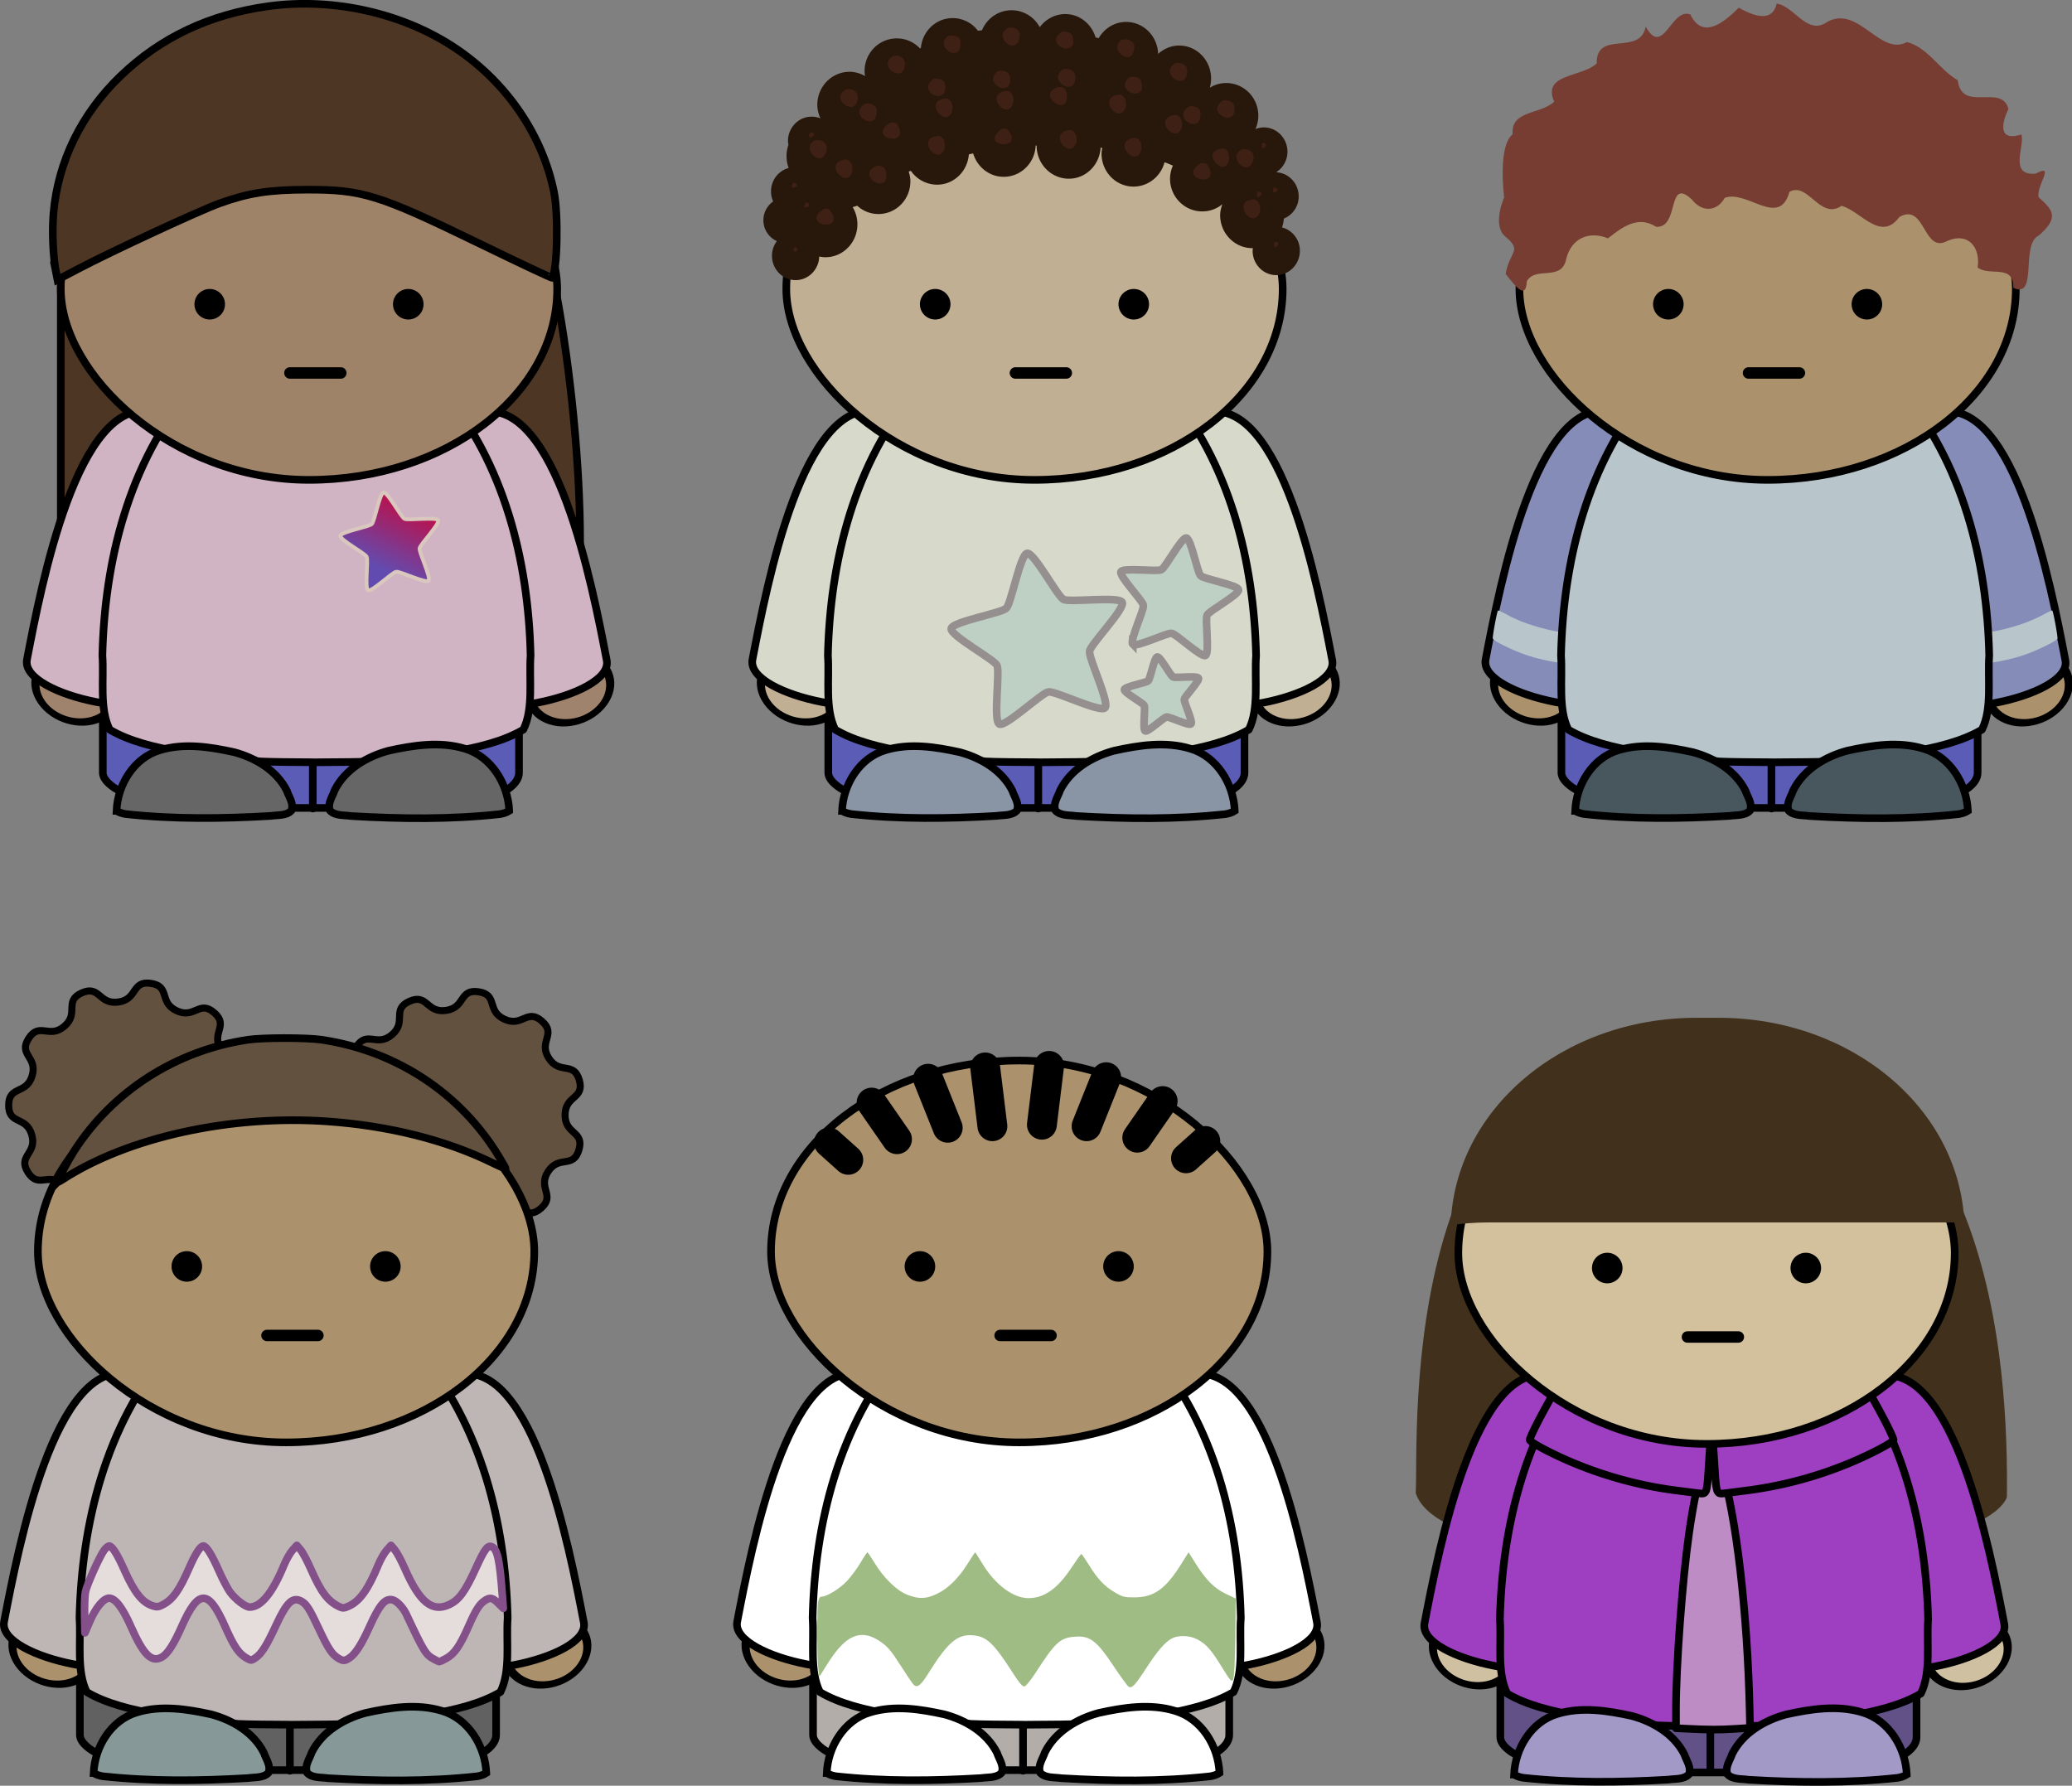 <svg xmlns="http://www.w3.org/2000/svg" viewBox="0 0 271.32 233.84"><rect x="0" y="0" width="271.32" height="233.84" fill="#808080" stroke="none"/><defs><linearGradient id="a" y2="123.53" gradientUnits="userSpaceOnUse" x2="65.571" y1="139.58" x1="57.548"><stop offset="0" stop-color="#624bb0"/><stop offset="1" stop-color="#b51551"/></linearGradient></defs><g transform="translate(-9.038 -946.52)"><rect rx="12.577" ry="4.615" height="36.923" width="54.5" y="1015.4" x="22.5" stroke-linejoin="round" fill-rule="evenodd" stroke="#000" stroke-linecap="round" fill="#5b5cb5"/><path d="M50 1052.4v-20" stroke-linejoin="round" stroke="#000" stroke-linecap="round" fill="none"/><path d="M-1064 429.36c0 65.722-60.889 119-136 119s-136-53.278-136-119 60.889-119 136-119 136 53.278 136 119z" transform="matrix(.033 .014 -.024 .034 133.53 1038.9)" stroke-linejoin="round" fill-rule="evenodd" stroke="#000" stroke-linecap="round" stroke-width="26.064" fill="#9f836c"/><path d="M17 972.36v45c0 10 68 11.18 68 0 0-20-5-50-10-50H22" stroke="#000" fill="#4d3623"/><path d="M72.056 1000.5c9.82-1.888 14.541 22.662 16.429 32.482.944 4.91-18.696 8.687-19.64 3.777-1.888-9.82-6.61-34.37 3.211-36.26z" stroke="#000" fill="#d0b4c4"/><path d="M-1064 429.36c0 65.722-60.889 119-136 119s-136-53.278-136-119 60.889-119 136-119 136 53.278 136 119z" transform="matrix(-.033 .014 .024 .034 -30.914 1038.8)" stroke-linejoin="round" fill-rule="evenodd" stroke="#000" stroke-linecap="round" stroke-width="26.064" fill="#9f836c"/><path d="M29 1000.4c-9.82-1.888-14.541 22.662-16.429 32.482-.944 4.91 18.696 8.687 19.64 3.777 1.888-9.82 6.61-34.37-3.211-36.26z" stroke="#000" fill="#d0b4c4"/><path d="M50.699 988.77c-.093 0-.186.012-.279.012h-.404v.02c-6.223.33-11.989 3.966-15.852 8.555-8.281 9.772-11.44 22.642-11.718 34.992.218 3.168-.418 6.97.954 9.717 4.983 2.975 13.77 3.473 19.76 4.169 1.59.07 4.115.089 6.857.103v.012c.287 0 .561 0 .845-.012h.083c2.742-.014 5.267-.033 6.856-.103 5.99-.696 14.778-1.194 19.761-4.17 1.372-2.746.736-6.548.954-9.716-.28-12.35-3.437-25.22-11.718-34.992-3.864-4.59-9.63-8.224-15.852-8.556v-.028H50.7z" stroke-linejoin="round" fill-rule="evenodd" stroke="#000" stroke-linecap="round" fill="#d0b4c4"/><rect rx="32.5" ry="25" height="50" width="65" y="959.36" x="17" stroke-linejoin="round" fill-rule="evenodd" stroke="#000" stroke-linecap="round" fill="#9f8368"/><path d="M75.718 1052.7c-.14-3.506-2.33-7.11-5.81-8.141-3.262-.99-6.736-.445-9.994.27-2.86.776-5.682 2.44-7.052 5.163-.283.858-.988 1.752-.608 2.683.689.714 1.837.561 2.75.704 6.493.383 13.029.462 19.502-.248.424-.074.848-.195 1.212-.431zM24.299 1052.7c.137-3.42 2.274-6.936 5.667-7.941 3.182-.966 6.572-.434 9.75.264 2.789.756 5.542 2.379 6.878 5.035.276.838.964 1.71.594 2.617-.673.697-1.792.548-2.684.688-6.333.373-12.708.45-19.023-.242-.413-.072-.827-.19-1.182-.421z" stroke="#000" fill="#666"/><path d="M75 145c-.775.775-7.72-2.607-8.802-2.436-1.082.172-6.642 5.534-7.618 5.037-.977-.498.094-8.148-.404-9.124-.498-.977-7.315-4.607-7.144-5.69.171-1.082 7.778-2.428 8.553-3.203.774-.775 2.12-8.38 3.203-8.552 1.082-.172 4.713 6.646 5.689 7.144.976.497 8.626-.573 9.124.403.497.977-4.865 6.537-5.037 7.619-.171 1.082 3.21 8.027 2.436 8.802z" transform="translate(29.004 952.68) scale(.482)" stroke="#dac8be" stroke-width="1.037" fill="url(#a)"/><path d="M38.5 986.36a2 2 0 11-4 0 2 2 0 014 0zM64.5 986.36a2 2 0 11-4 0 2 2 0 014 0z" fill-rule="evenodd"/><path d="M47 995.36h6.667" stroke-linejoin="round" stroke="#000" stroke-linecap="round" stroke-width="1.5" fill="none"/><path d="M16.386 982.25c-.404-2.03-.553-5.443-.341-7.85.591-6.74 3.663-13.012 8.78-17.93 5.263-5.058 11.647-8.072 19.343-9.133 8.591-1.185 17.877.944 24.792 5.684 6.547 4.486 11.13 11.268 12.625 18.677.599 2.965.421 10.542-.262 11.199-.051.05-4.46-2.03-9.798-4.623-12.894-6.262-15.046-6.93-22.295-6.916-4.97.01-7.63.425-11.422 1.783-2.608.935-14.157 6.29-18.604 8.627l-2.638 1.387-.18-.906z" fill-rule="evenodd" stroke="#000" fill="#4d3623"/><rect rx="12.577" ry="4.615" height="36.923" width="54.5" y="1015.4" x="213.5" stroke-linejoin="round" fill-rule="evenodd" stroke="#000" stroke-linecap="round" fill="#5b5cb5"/><path d="M241 1052.4v-20" stroke-linejoin="round" stroke="#000" stroke-linecap="round" fill="none"/><path d="M-1064 429.36c0 65.722-60.889 119-136 119s-136-53.278-136-119 60.889-119 136-119 136 53.278 136 119z" transform="matrix(.033 .014 -.024 .034 324.53 1038.9)" stroke-linejoin="round" fill-rule="evenodd" stroke="#000" stroke-linecap="round" stroke-width="26.064" fill="#ab926c"/><path d="M263.06 1000.5c9.82-1.888 14.541 22.662 16.429 32.482.944 4.91-18.696 8.687-19.64 3.777-1.888-9.82-6.61-34.37 3.211-36.26z" stroke="#000" fill="#848cb7"/><path d="M-1064 429.36c0 65.722-60.889 119-136 119s-136-53.278-136-119 60.889-119 136-119 136 53.278 136 119z" transform="matrix(-.033 .014 .024 .034 160.09 1038.8)" stroke-linejoin="round" fill-rule="evenodd" stroke="#000" stroke-linecap="round" stroke-width="26.064" fill="#ab926c"/><path d="M220 1000.4c-9.82-1.888-14.541 22.662-16.429 32.482-.944 4.91 18.696 8.687 19.64 3.777 1.888-9.82 6.61-34.37-3.211-36.26z" stroke="#000" fill="#848cb7"/><path d="M262.96 1033.4a6.775 6.775 0 01-1.262-.472c-.628-.32-.639-.342-.915-1.886-.153-.86-.279-1.645-.279-1.746 0-.123.258-.101.792.065.435.136 1.584.29 2.553.34 4.158.216 9.357-.864 12.618-2.623.687-.37 1.276-.647 1.31-.614.129.13.75 3.485.678 3.67-.133.346-2.652 1.58-4.46 2.184-2.452.82-5.374 1.267-8.157 1.247-1.238-.01-2.532-.083-2.878-.165zM220.01 1033.4a6.775 6.775 0 001.262-.472c.628-.32.639-.342.915-1.886.153-.86.279-1.645.279-1.746 0-.123-.258-.101-.792.065-.435.136-1.584.29-2.553.34-4.158.216-9.357-.864-12.618-2.623-.687-.37-1.276-.647-1.309-.614-.13.13-.751 3.485-.68 3.67.134.346 2.653 1.58 4.46 2.184 2.453.82 5.375 1.267 8.158 1.247 1.238-.01 2.532-.083 2.878-.165z" fill-rule="evenodd" fill="#b8c6cc"/><path d="M241.7 988.77c-.093 0-.186.012-.279.012h-.404v.02c-6.223.33-11.989 3.966-15.852 8.555-8.281 9.772-11.44 22.642-11.718 34.992.218 3.168-.418 6.97.954 9.717 4.983 2.975 13.77 3.473 19.76 4.169 1.59.07 4.115.089 6.857.103v.012c.287 0 .561 0 .845-.012h.083c2.742-.014 5.267-.033 6.856-.103 5.99-.696 14.778-1.194 19.761-4.17 1.372-2.746.736-6.548.954-9.716-.28-12.35-3.437-25.22-11.718-34.992-3.864-4.59-9.63-8.224-15.852-8.556v-.028h-.246z" stroke-linejoin="round" fill-rule="evenodd" stroke="#000" stroke-linecap="round" fill="#b8c6cc"/><rect rx="32.5" ry="25" height="50" width="65" y="959.36" x="208" stroke-linejoin="round" fill-rule="evenodd" stroke="#000" stroke-linecap="round" fill="#ab926c"/><path d="M266.72 1052.7c-.14-3.506-2.33-7.11-5.81-8.141-3.261-.99-6.736-.445-9.994.27-2.86.776-5.682 2.44-7.052 5.163-.283.858-.988 1.752-.608 2.683.689.714 1.836.561 2.75.704 6.493.383 13.029.462 19.502-.248.424-.074.848-.195 1.212-.431zM215.3 1052.7c.137-3.42 2.274-6.936 5.667-7.941 3.182-.966 6.572-.434 9.75.264 2.789.756 5.542 2.379 6.878 5.035.276.838.964 1.71.594 2.617-.673.697-1.792.548-2.684.688-6.333.373-12.708.45-19.023-.242-.413-.072-.827-.19-1.182-.421z" stroke="#000" fill="#48565e"/><path d="M229.5 986.36a2 2 0 11-4 0 2 2 0 014 0zM255.5 986.36a2 2 0 11-4 0 2 2 0 014 0z" fill-rule="evenodd"/><path d="M238 995.36h6.667" stroke-linejoin="round" stroke="#000" stroke-linecap="round" stroke-width="1.5" fill="none"/><path d="M241.69 946.99c-.677 2.889-3.745 1.199-4.97.541-1.77 1.763-4.677 4.327-6.342.886-2.478-.981-3.558 5.705-5.84 1.588-.752 3.927-6.491.365-6.42 4.817-1.963 1.859-7.174 1.3-5.57 5.015-1.794 1.695-5.702 1.09-5.436 4.26-1.99 1.58-1.11 8.268-1.11 8.268s-1.528 3.405 0 5c2.517 2.079.736 1.893.194 5.035.91 1.054 2.647 3.727 2.775.955 1.144-2.061 4.57.127 5.17-2.964.702-2.795 3.127-3.634 5.45-2.655 1.89-1.495 3.938-3.032 6.31-1.518 3.117.208 1.364-6.628 4.661-3.593 1.303 1.709 3.289 1.657 4.334-.204 2.935-1.07 7.134 4.003 8.461-.78 2.459-1.37 3.998 3.757 6.821 1.829 2.566.704 5.128 4.798 7.581 1.461 3.442-1.95 3.075 4.95 6.326 3.114 2.8-1.163 4.297 1.001 3.917 3.5 1.488 1.226 4.772-.534 4.666 2.664 3.28 1.546.9-5.713 3.335-6.844 2.756-2.383 1.815-3.387 0-5-.422-1.447 2.283-4.564-.406-3.105-3.561.297-1.401-3.532-1.864-5.13-3.02.971-2.644-1.426-1.696-3.331-.87-3.421-6.117.565-6.64-3.779-2.345-1.306-3.93-4.314-6.656-4.993-3.487 1.902-6.283-4.79-10.351-2.69-2.688 1.973-4.3-1.97-6.7-2.347z" fill-rule="evenodd" fill="#773d33"/><g transform="translate(40)"><rect rx="12.577" ry="4.615" height="36.923" width="54.5" y="1141.4" x="-20.5" stroke-linejoin="round" fill-rule="evenodd" stroke="#000" stroke-linecap="round" fill="#616161"/><path d="M7 1178.4v-20" stroke-linejoin="round" stroke="#000" stroke-linecap="round" fill="none"/><path d="M-1064 429.36c0 65.722-60.889 119-136 119s-136-53.278-136-119 60.889-119 136-119 136 53.278 136 119z" transform="matrix(.033 .014 -.024 .034 90.532 1164.9)" stroke-linejoin="round" fill-rule="evenodd" stroke="#000" stroke-linecap="round" stroke-width="26.064" fill="#ab926c"/><path d="M29.056 1126.5c9.82-1.888 14.541 22.662 16.429 32.482.944 4.91-18.696 8.687-19.64 3.777-1.888-9.82-6.61-34.37 3.211-36.26z" stroke="#000" fill="#beb5b5"/><path d="M-1064 429.36c0 65.722-60.889 119-136 119s-136-53.278-136-119 60.889-119 136-119 136 53.278 136 119z" transform="matrix(-.033 .014 .024 .034 -73.914 1164.8)" stroke-linejoin="round" fill-rule="evenodd" stroke="#000" stroke-linecap="round" stroke-width="26.064" fill="#ab926c"/><path d="M-14 1126.4c-9.82-1.888-14.541 22.662-16.429 32.482-.944 4.91 18.696 8.687 19.64 3.777 1.888-9.82 6.61-34.37-3.211-36.26z" stroke="#000" fill="#beb5b5"/><path d="M7.699 1114.8c-.093 0-.186.012-.28.012h-.403v.02c-6.223.331-11.989 3.967-15.852 8.556-8.281 9.772-11.44 22.642-11.718 34.992.218 3.167-.418 6.97.953 9.716 4.984 2.976 13.771 3.474 19.761 4.17 1.59.07 4.115.088 6.857.102v.012c.287 0 .56 0 .845-.012h.083c2.741-.014 5.266-.033 6.856-.103 5.99-.695 14.778-1.193 19.761-4.169 1.372-2.746.736-6.549.953-9.716-.278-12.35-3.437-25.22-11.718-34.992-3.863-4.59-9.628-8.225-15.852-8.556v-.028H7.7z" stroke-linejoin="round" fill-rule="evenodd" stroke="#000" stroke-linecap="round" fill="#beb5b5"/><path d="M44.843 1097.103c-.75 2.501-2.61.64-4.034 2.829s1.03 3.135-.954 4.833c-1.983 1.699-2.541-.872-4.923.199-2.381 1.07-.829 3.194-3.415 3.55-2.587.357-1.667-2.107-4.25-2.494-2.582-.387-2.423 2.239-4.792 1.14-2.369-1.098-.263-2.674-2.226-4.395s-3.25.573-4.649-1.632 1.225-2.391.504-4.901-3.043-1.275-3.028-3.886c.015-2.611 2.323-1.35 3.074-3.85.75-2.502-1.871-2.719-.447-4.907 1.425-2.189 2.684.12 4.668-1.578s-.105-3.298 2.277-4.369 2.192 1.553 4.78 1.196c2.586-.356 1.694-2.83 4.277-2.444 2.582.387 1.005 2.492 3.374 3.59s2.956-1.465 4.92.257-.502 2.64.897 4.844 3.28.366 4 2.876-1.849 1.949-1.864 4.56 2.561 2.081 1.81 4.582zM1.94 1096.003c-.75 2.501-2.61.64-4.034 2.829s1.03 3.135-.954 4.833c-1.983 1.699-2.541-.872-4.923.199-2.381 1.07-.829 3.194-3.415 3.55-2.587.357-1.667-2.107-4.25-2.494-2.582-.387-2.423 2.239-4.792 1.14-2.369-1.098-.263-2.674-2.226-4.395s-3.25.573-4.649-1.632 1.225-2.391.504-4.901-3.043-1.275-3.028-3.886c.015-2.611 2.323-1.35 3.074-3.85.75-2.502-1.871-2.719-.447-4.907 1.425-2.189 2.684.12 4.668-1.578s-.105-3.298 2.277-4.369 2.192 1.553 4.78 1.196c2.586-.356 1.694-2.83 4.277-2.444 2.582.387 1.005 2.492 3.374 3.59s2.956-1.465 4.92.257-.502 2.64.897 4.844 3.28.366 4 2.876-1.849 1.949-1.864 4.56 2.561 2.081 1.81 4.582z" stroke-linejoin="round" fill-rule="evenodd" stroke="#000" stroke-linecap="round" stroke-width=".925" fill="#635140"/><rect rx="32.5" ry="25" height="50" width="65" y="1085.4" x="-26" stroke-linejoin="round" fill-rule="evenodd" stroke="#000" stroke-linecap="round" fill="#ab926c"/><path d="M32.718 1178.7c-.14-3.506-2.33-7.11-5.81-8.141-3.261-.99-6.736-.445-9.994.27-2.86.776-5.682 2.44-7.052 5.163-.283.858-.988 1.752-.608 2.683.689.714 1.837.561 2.75.704 6.493.383 13.029.462 19.502-.248.424-.074.848-.195 1.212-.431zM-18.701 1178.7c.137-3.42 2.274-6.936 5.667-7.941 3.182-.966 6.572-.434 9.75.264 2.789.756 5.542 2.379 6.878 5.035.276.838.964 1.71.594 2.617-.673.697-1.792.548-2.684.688-6.333.373-12.708.45-19.023-.242-.413-.072-.827-.19-1.182-.421z" stroke="#000" fill="#869898"/><path d="M-4.5 1112.36a2 2 0 11-4 0 2 2 0 014 0zM21.5 1112.36a2 2 0 11-4 0 2 2 0 014 0z" fill-rule="evenodd"/><path d="M4 1121.4h6.667" stroke-linejoin="round" stroke="#000" stroke-linecap="round" stroke-width="1.5" fill="none"/><path d="M-23.417 1101.3c0-.23 1.393-2.852 2.113-3.977 5.067-7.911 13.356-13.236 22.804-14.646 1.962-.292 7.704-.292 9.667 0 9.75 1.456 18.163 6.996 23.187 15.272.493.812.896 1.526.896 1.587s-.83-.295-1.845-.792c-5.994-2.931-13.433-4.799-21.404-5.371-12.734-.916-26.284 2.067-34.875 7.676-.298.195-.542.307-.542.25z" fill-rule="evenodd" stroke="#000" fill="#635140"/><path d="M25.889 1163.8c-1.102-.582-1.321-.938-3.66-5.925-.393-.838-1.23-1.712-1.77-1.848-.988-.248-1.732.62-3.051 3.559-1 2.225-1.819 3.503-2.58 4.024-.64.439-.857.444-1.523.038-.795-.484-1.31-1.268-2.475-3.763-1.212-2.598-1.633-3.275-2.27-3.651-1.164-.687-1.97.063-3.395 3.156-1.193 2.589-1.89 3.696-2.656 4.215-.535.363-.599.37-1.043.128-1.15-.629-1.737-1.47-2.968-4.255-2.163-4.896-3.483-4.883-5.678.055-1.04 2.341-1.861 3.602-2.604 4.001-1.356.729-2.399-.317-4.057-4.068-1.07-2.42-2.03-3.664-2.832-3.664-.718 0-1.756 1.241-2.509 3l-.657 1.538-.047-2.285c-.025-1.256.023-2.633.109-3.06.188-.943 1.887-4.733 2.46-5.485.226-.298.516-.542.644-.542.395 0 1.05 1.035 1.982 3.125 1.338 3.006 2.38 4.309 3.782 4.731.502.152.699.127 1.25-.157 1.325-.684 2.178-1.873 3.483-4.858.807-1.846 1.453-2.84 1.844-2.84.392 0 1.116 1.157 2.046 3.268.48 1.09 1.133 2.337 1.452 2.772.69.942 2.006 1.95 2.553 1.955 1.486.016 3.005-1.84 4.517-5.518.288-.7.781-1.563 1.096-1.917l.572-.644.495.583c.272.321.886 1.475 1.364 2.564 1.344 3.062 2.255 4.237 3.828 4.94.357.158.558.131 1.179-.16 1.404-.66 2.504-2.214 3.8-5.366.287-.7.78-1.563 1.095-1.917l.573-.644.494.583c.272.321.874 1.447 1.337 2.502 1.915 4.363 3.557 5.698 5.758 4.684 1.325-.61 2.113-1.687 3.562-4.865 1.06-2.327 1.48-2.91 1.979-2.751.796.253 1.11 1.672 1.467 6.634l.105 1.453-.662-.662c-.736-.735-1.066-.803-1.746-.355-.712.47-1.196 1.232-2.122 3.34-1.143 2.601-1.868 3.652-2.916 4.224-.458.25-.87.454-.917.452-.046 0-.355-.148-.688-.323z" stroke-linejoin="round" fill-rule="evenodd" stroke="#83508a" stroke-linecap="round" fill="#e5dcdc"/></g><g transform="translate(40)"><rect rx="12.577" ry="4.615" height="36.923" width="54.5" y="1141.4" x="75.5" stroke-linejoin="round" fill-rule="evenodd" stroke="#000" stroke-linecap="round" fill="#b2ada8"/><path d="M103 1178.4v-20" stroke-linejoin="round" stroke="#000" stroke-linecap="round" fill="none"/><path d="M-1064 429.36c0 65.722-60.889 119-136 119s-136-53.278-136-119 60.889-119 136-119 136 53.278 136 119z" transform="matrix(.033 .014 -.024 .034 186.53 1164.9)" stroke-linejoin="round" fill-rule="evenodd" stroke="#000" stroke-linecap="round" stroke-width="26.064" fill="#ab926c"/><path d="M125.06 1126.5c9.82-1.888 14.541 22.662 16.429 32.482.944 4.91-18.696 8.687-19.64 3.777-1.888-9.82-6.61-34.37 3.211-36.26z" stroke="#000" fill="#fff"/><path d="M-1064 429.36c0 65.722-60.889 119-136 119s-136-53.278-136-119 60.889-119 136-119 136 53.278 136 119z" transform="matrix(-.033 .014 .024 .034 22.086 1164.8)" stroke-linejoin="round" fill-rule="evenodd" stroke="#000" stroke-linecap="round" stroke-width="26.064" fill="#ab926c"/><path d="M82 1126.4c-9.82-1.888-14.541 22.662-16.429 32.482-.944 4.91 18.696 8.687 19.64 3.777 1.888-9.82 6.61-34.37-3.211-36.26z" stroke="#000" fill="#fff"/><path d="M103.7 1114.8c-.093 0-.186.012-.279.012h-.404v.02c-6.223.331-11.989 3.967-15.852 8.556-8.281 9.772-11.44 22.642-11.718 34.992.218 3.167-.418 6.97.954 9.716 4.983 2.976 13.77 3.474 19.76 4.17 1.59.07 4.115.088 6.857.102v.012c.287 0 .561 0 .845-.012h.083c2.742-.014 5.267-.033 6.856-.103 5.99-.695 14.778-1.193 19.761-4.169 1.372-2.746.736-6.549.954-9.716-.28-12.35-3.437-25.22-11.718-34.992-3.864-4.59-9.63-8.225-15.852-8.556v-.028h-.246z" stroke-linejoin="round" fill-rule="evenodd" stroke="#000" stroke-linecap="round" fill="#fff"/><rect rx="32.5" ry="25" height="50" width="65" y="1085.4" x="70" stroke-linejoin="round" fill-rule="evenodd" stroke="#000" stroke-linecap="round" fill="#ab926c"/><path d="M128.72 1178.7c-.14-3.506-2.33-7.11-5.81-8.141-3.262-.99-6.736-.445-9.994.27-2.86.776-5.682 2.44-7.052 5.163-.283.858-.988 1.752-.608 2.683.689.714 1.836.561 2.75.704 6.493.383 13.029.462 19.502-.248.424-.074.848-.195 1.212-.431zM77.299 1178.7c.137-3.42 2.274-6.936 5.667-7.941 3.182-.966 6.572-.434 9.75.264 2.789.756 5.542 2.379 6.878 5.035.276.838.964 1.71.594 2.617-.673.697-1.792.548-2.684.688-6.333.373-12.708.45-19.023-.242-.413-.072-.827-.19-1.182-.421z" stroke="#000" fill="#fff"/><path d="M91.5 1112.36a2 2 0 11-4 0 2 2 0 014 0zM117.5 1112.36a2 2 0 11-4 0 2 2 0 014 0z" fill-rule="evenodd"/><path d="M100 1121.4h6.667" stroke-linejoin="round" stroke="#000" stroke-linecap="round" stroke-width="1.5" fill="none"/><path d="M80.116 1098.4l-2.529-2.265M86.495 1095.7l-3.322-4.794M93.138 1094.2l-2.567-6.417M98.989 1094l-.944-7.7M124.34 1098.2l2.529-2.265M117.96 1095.5l3.322-4.794M111.32 1094l2.567-6.417M105.47 1093.8l.944-7.7" stroke-linejoin="round" stroke="#000" stroke-linecap="round" stroke-width="3.911" fill="none"/><path d="M116.83 1167.4c-.16-.099-1.058-1.332-1.995-2.74-2.169-3.258-3.049-3.94-4.93-3.82-2.05.129-2.627.652-5.345 4.858-.568.879-1.187 1.628-1.376 1.664-.244.047-.685-.468-1.537-1.798-2.516-3.924-3.433-4.776-5.278-4.905-1.982-.138-3.247.952-5.736 4.94-1.026 1.644-1.487 2.002-1.964 1.525-.173-.173-.958-1.33-1.744-2.57-1.148-1.81-1.648-2.405-2.54-3.025-2.562-1.782-4.538-1-6.9 2.728l-1.154 1.823-.132-.99c-.172-1.28-.2-7.764-.04-8.74.086-.518.228-.75.459-.75.711 0 2.443-1.076 3.38-2.101.539-.59 1.326-1.664 1.748-2.386.422-.722.817-1.31.877-1.305.06 0 .468.603.908 1.333 1.217 2.016 2.96 3.709 4.357 4.229 1.542.574 2.405.543 3.843-.138 1.457-.69 2.83-2.044 4.038-3.981.497-.798.929-1.45.96-1.45s.449.65.929 1.445c1.69 2.797 4.043 4.56 6.076 4.55 2.05-.01 3.799-1.25 5.597-3.969.66-.998 1.245-1.816 1.3-1.819.055 0 .475.603.934 1.344 1.184 1.914 2.05 2.846 3.385 3.649 1.06.637 1.3.7 2.673.695 2.543-.01 4.067-1.111 6.143-4.441l.912-1.463.977 1.554c1.314 2.09 2.425 3.192 3.94 3.908l1.265.598-.064 5.124c-.042 3.302-.145 5.259-.289 5.502-.197.334-.37.139-1.475-1.66-1.41-2.294-2.083-3.047-3.261-3.648-.97-.495-2.427-.543-3.255-.109-.9.472-1.924 1.649-3.34 3.84-1.485 2.296-1.922 2.761-2.346 2.499z" fill-rule="evenodd" fill="#9fbc84"/></g><g><rect rx="12.577" ry="4.615" height="36.923" width="54.5" y="1141.7" x="205.5" stroke-linejoin="round" fill-rule="evenodd" stroke="#000" stroke-linecap="round" fill="#615186"/><path d="M233 1178.6v-20" stroke-linejoin="round" stroke="#000" stroke-linecap="round" fill="none"/><path d="M-1064 429.36c0 65.722-60.889 119-136 119s-136-53.278-136-119 60.889-119 136-119 136 53.278 136 119z" transform="matrix(.033 .014 -.024 .034 316.53 1165.1)" stroke-linejoin="round" fill-rule="evenodd" stroke="#000" stroke-linecap="round" stroke-width="26.064" fill="#cfc0a1"/><path d="M271.83 1142.6c.195-16.143-1.355-61.392-40.168-61.913-40.159.217-36.851 53.56-37.236 61.363 4.133 12.811 72.811 11.19 77.405.55z" fill="#41311c"/><path d="M255.06 1126.7c9.82-1.888 14.541 22.662 16.429 32.482.944 4.91-18.696 8.687-19.64 3.777-1.888-9.82-6.61-34.37 3.211-36.26z" stroke="#000" fill="#9e3fc2"/><path d="M-1064 429.36c0 65.722-60.889 119-136 119s-136-53.278-136-119 60.889-119 136-119 136 53.278 136 119z" transform="matrix(-.033 .014 .024 .034 152.09 1165)" stroke-linejoin="round" fill-rule="evenodd" stroke="#000" stroke-linecap="round" stroke-width="26.064" fill="#cfc0a1"/><path d="M212 1126.6c-9.82-1.888-14.541 22.662-16.429 32.482-.944 4.91 18.696 8.687 19.64 3.777 1.888-9.82 6.61-34.37-3.211-36.26z" stroke="#000" fill="#9e3fc2"/><path d="M233.7 1115c-.093 0-.186.012-.279.012h-.404v.02c-6.223.331-11.989 3.967-15.852 8.556-8.281 9.772-11.44 22.642-11.718 34.992.218 3.167-.418 6.97.954 9.716 4.983 2.976 13.77 3.474 19.76 4.17 1.59.07 4.115.088 6.857.102v.012c.287 0 .561 0 .845-.012h.083c2.742-.014 5.267-.033 6.856-.103 5.99-.695 14.778-1.193 19.761-4.169 1.372-2.746.736-6.549.954-9.716-.28-12.35-3.437-25.22-11.718-34.992-3.864-4.59-9.63-8.225-15.852-8.556v-.028h-.246z" stroke-linejoin="round" fill-rule="evenodd" stroke="#000" stroke-linecap="round" fill="#9e3fc2"/><path d="M258.72 1178.9c-.14-3.506-2.33-7.11-5.81-8.141-3.261-.99-6.736-.445-9.994.27-2.86.776-5.682 2.44-7.052 5.163-.283.858-.988 1.752-.608 2.683.689.714 1.836.561 2.75.704 6.493.383 13.029.462 19.502-.248.424-.074.848-.195 1.212-.431zM207.3 1178.9c.137-3.42 2.274-6.936 5.667-7.941 3.182-.966 6.572-.434 9.75.264 2.789.756 5.542 2.379 6.878 5.035.276.838.964 1.71.594 2.617-.673.697-1.792.548-2.684.688-6.333.373-12.708.45-19.023-.242-.413-.072-.827-.19-1.182-.421z" stroke="#000" fill="#a399c7"/><path d="M229.95 1172.9l-1.45-.069v-2.38c0-5.767.822-16.91 1.704-23.102.543-3.811 1.27-7.363 1.87-9.132.34-1.002.406-1.072 1.08-1.13l.72-.06.594 1.86c1.906 5.976 3.405 18.869 3.684 31.685l.048 2.223-2.081.127c-2.03.124-3.201.12-6.17-.021z" stroke-linejoin="round" fill-rule="evenodd" stroke="#000" stroke-linecap="round" fill="#be8cc4"/><path d="M228.57 1141.7a52.49 52.49 0 01-13.634-3.665c-2.704-1.135-5.598-2.67-5.58-2.959.021-.317.873-2.071 2.005-4.128l1.027-1.865 1.999 1.097c4.975 2.733 10.069 4.34 15.66 4.943l2.935.316-.209 3.241c-.227 3.525-.225 3.519-1.386 3.378a673.42 673.42 0 01-2.817-.358zM237.77 1141.7a52.49 52.49 0 0013.634-3.665c2.704-1.135 5.598-2.67 5.58-2.959-.021-.317-.873-2.071-2.005-4.128l-1.027-1.865-1.999 1.097c-4.975 2.733-10.069 4.34-15.66 4.943l-2.935.316.209 3.241c.227 3.525.225 3.519 1.386 3.378.292-.035 1.56-.196 2.817-.358z" stroke-linejoin="round" fill-rule="evenodd" stroke="#000" stroke-linecap="round" fill="#9e3fc2"/><rect rx="32.5" ry="25" height="50" width="65" y="1085.6" x="200" stroke-linejoin="round" fill-rule="evenodd" stroke="#000" stroke-linecap="round" fill="#d3c19d"/><path d="M221.5 1112.57a2 2 0 11-4 0 2 2 0 014 0zM247.5 1112.57a2 2 0 11-4 0 2 2 0 014 0z" fill-rule="evenodd"/><path d="M230 1121.6h6.667" stroke-linejoin="round" stroke="#000" stroke-linecap="round" stroke-width="1.5" fill="none"/><path d="M231.18 1079.8c-17.555 0-31.712 12.046-32.177 27.142 1.577-.204 3.193-.341 4.837-.341h62.42c-.665-14.937-14.754-26.8-32.177-26.8h-2.902z" fill-rule="evenodd" fill="#41311c"/></g><g><rect rx="12.577" ry="4.615" height="36.923" width="54.5" y="1015.4" x="117.5" stroke-linejoin="round" fill-rule="evenodd" stroke="#000" stroke-linecap="round" fill="#5b5cb5"/><path d="M145 1052.4v-20" stroke-linejoin="round" stroke="#000" stroke-linecap="round" fill="none"/><path d="M-1064 429.36c0 65.722-60.889 119-136 119s-136-53.278-136-119 60.889-119 136-119 136 53.278 136 119z" transform="matrix(.033 .014 -.024 .034 228.53 1038.9)" stroke-linejoin="round" fill-rule="evenodd" stroke="#000" stroke-linecap="round" stroke-width="26.064" fill="#c1af94"/><path d="M167.06 1000.5c9.82-1.888 14.541 22.662 16.429 32.482.944 4.91-18.696 8.687-19.64 3.777-1.888-9.82-6.61-34.37 3.211-36.26z" stroke="#000" fill="#d7dacb"/><path d="M-1064 429.36c0 65.722-60.889 119-136 119s-136-53.278-136-119 60.889-119 136-119 136 53.278 136 119z" transform="matrix(-.033 .014 .024 .034 64.086 1038.8)" stroke-linejoin="round" fill-rule="evenodd" stroke="#000" stroke-linecap="round" stroke-width="26.064" fill="#c1af94"/><path d="M124 1000.4c-9.82-1.888-14.541 22.662-16.429 32.482-.944 4.91 18.696 8.687 19.64 3.777 1.888-9.82 6.61-34.37-3.211-36.26z" stroke="#000" fill="#d7dacb"/><path d="M145.7 988.77c-.093 0-.186.012-.279.012h-.404v.02c-6.223.33-11.989 3.966-15.852 8.555-8.281 9.772-11.44 22.642-11.718 34.992.218 3.168-.418 6.97.954 9.717 4.983 2.975 13.77 3.473 19.76 4.169 1.59.07 4.115.089 6.857.103v.012c.287 0 .561 0 .845-.012h.083c2.742-.014 5.267-.033 6.856-.103 5.99-.696 14.778-1.194 19.761-4.17 1.372-2.746.736-6.548.954-9.716-.28-12.35-3.437-25.22-11.718-34.992-3.864-4.59-9.63-8.224-15.852-8.556v-.028h-.246z" stroke-linejoin="round" fill-rule="evenodd" stroke="#000" stroke-linecap="round" fill="#d7dacb"/><path d="M115 975.36a3 3 0 11-6 0 3 3 0 016 0z" fill-rule="evenodd" fill="#28170b"/><rect rx="32.5" ry="25" height="50" width="65" y="959.36" x="112" stroke-linejoin="round" fill-rule="evenodd" stroke="#000" stroke-linecap="round" fill="#c1af94"/><path d="M170.72 1052.7c-.14-3.506-2.33-7.11-5.81-8.141-3.262-.99-6.736-.445-9.994.27-2.86.776-5.682 2.44-7.052 5.163-.283.858-.988 1.752-.608 2.683.689.714 1.836.561 2.75.704 6.493.383 13.029.462 19.502-.248.424-.074.848-.195 1.212-.431zM119.3 1052.7c.137-3.42 2.274-6.936 5.667-7.941 3.182-.966 6.572-.434 9.75.264 2.789.756 5.542 2.379 6.878 5.035.276.838.964 1.71.594 2.617-.673.697-1.792.548-2.684.688-6.333.373-12.708.45-19.023-.242-.413-.072-.827-.19-1.182-.421z" stroke="#000" fill="#8995a5"/><path d="M133.5 986.36a2 2 0 11-4 0 2 2 0 014 0zM159.5 986.36a2 2 0 11-4 0 2 2 0 014 0z" fill-rule="evenodd"/><path d="M142 995.36h6.667" stroke-linejoin="round" stroke="#000" stroke-linecap="round" stroke-width="1.5" fill="none"/><path d="M153.732 1039.213c-.656.65-6.492-2.226-7.404-2.086-.912.14-5.616 4.635-6.436 4.212-.82-.423.11-6.862-.305-7.686-.415-.825-6.143-3.909-5.994-4.82.148-.91 6.56-2.015 7.215-2.664.656-.65 1.82-7.05 2.732-7.191.912-.14 3.943 5.616 4.764 6.04.82.422 7.267-.45 7.682.375.416.824-4.123 5.486-4.271 6.397-.149.91 2.672 6.773 2.017 7.423z" fill-rule="evenodd" stroke="#958f8f" stroke-width="1" fill="#becfc3"/><path d="M157.372 1030.89c.45.446 4.465-1.532 5.093-1.435.627.096 3.863 3.188 4.428 2.897.564-.29-.077-4.72.209-5.287.285-.567 4.226-2.69 4.124-3.316-.103-.626-4.513-1.386-4.964-1.833-.451-.446-1.252-4.85-1.88-4.946-.627-.097-2.712 3.863-3.276 4.154-.565.291-5-.308-5.285.259-.286.567 2.836 3.774 2.938 4.4.102.627-1.838 4.66-1.387 5.107z" fill-rule="evenodd" stroke="#958f8f" stroke-width="1" fill="#becfc3"/><path d="M164.996 1041.315c-.284.282-2.814-.965-3.21-.904-.395.06-2.434 2.01-2.79 1.826-.355-.183.048-2.975-.132-3.332-.18-.357-2.663-1.694-2.598-2.09.064-.394 2.844-.873 3.128-1.154.284-.282.788-3.057 1.184-3.117.395-.061 1.71 2.434 2.065 2.618.356.183 3.15-.195 3.33.162.18.358-1.787 2.379-1.851 2.774-.065.394 1.158 2.936.874 3.217z" fill-rule="evenodd" stroke="#958f8f" stroke-width="1" fill="#becfc3"/><path d="M141.5 947.86c-1.74 0-3.238 1.08-3.875 2.625-.174.026-.36.034-.531.063a4.122 4.122 0 00-3.313-1.657c-2.19 0-3.963 1.713-4.156 3.907-.043.017-.082.044-.125.062a4.128 4.128 0 00-3.031-1.313c-2.32 0-4.219 1.905-4.219 4.282 0 .222.03.443.063.656a4.042 4.042 0 00-2.032-.563c-2.319 0-4.218 1.936-4.218 4.313 0 .644.159 1.233.406 1.781a3.086 3.086 0 00-1.156-.219c-1.71 0-3.094 1.436-3.094 3.188 0 .176.035.332.062.5-.155.45-.25.933-.25 1.437 0 .57.085 1.096.282 1.594-1.33.356-2.313 1.588-2.313 3.063 0 1.212.65 2.247 1.625 2.78.06 1.043.599 1.968 1.406 2.5.002.01-.002.022 0 .032a3.104 3.104 0 00-2.906 3.125c0 1.753 1.384 3.188 3.094 3.188 1.68 0 3.046-1.384 3.094-3.094.264.053.533.094.812.094 2.319 0 4.188-1.936 4.188-4.313 0-.826-.232-1.595-.625-2.25.196-.053.41-.108.593-.187a4.094 4.094 0 002.782 1.093c2.318 0 4.187-1.904 4.187-4.28 0-.448-.095-.877-.219-1.282.092-.034.19-.06.282-.094a4.205 4.205 0 003.437 1.813c2.205 0 3.984-1.754 4.156-3.969.188-.04.375-.087.563-.125.523 1.767 2.105 3.063 4 3.063 2.255 0 4.087-1.808 4.187-4.094.042-.002.084.002.125 0v.03c0 2.378 1.9 4.313 4.22 4.313 2.235 0 4.027-1.803 4.155-4.062.074.009.146.022.219.031-.041.243-.094.495-.094.75 0 2.377 1.869 4.313 4.188 4.313 1.941 0 3.582-1.354 4.062-3.188.372.13.728.295 1.094.438a4.417 4.417 0 00-.375 1.718c0 2.377 1.9 4.282 4.219 4.282.995 0 1.905-.345 2.625-.938-.156.45-.281.933-.281 1.438 0 2.376 1.9 4.312 4.218 4.312h.063c-.013.117-.031.224-.031.344 0 1.752 1.384 3.187 3.094 3.187s3.093-1.435 3.093-3.187a3.144 3.144 0 00-2.343-3.063c.139-.36.21-.756.25-1.156a3.113 3.113 0 001.937-2.906c0-1.686-1.286-3.055-2.906-3.156.002-.01-.002-.022 0-.031a3.176 3.176 0 001.437-2.657c0-1.752-1.384-3.187-3.093-3.187-.392 0-.75.083-1.094.219.23-.533.375-1.13.375-1.75 0-2.377-1.9-4.282-4.219-4.282a4.03 4.03 0 00-2.094.594c-.011-.009-.02-.022-.031-.031.098-.366.156-.759.156-1.156 0-2.377-1.868-4.313-4.187-4.313-1.058 0-2.012.432-2.75 1.094-.065-2.318-1.91-4.187-4.188-4.187-1.537 0-2.862.86-3.594 2.125-.14-.033-.267-.063-.406-.094-.527-1.76-2.08-3.063-3.969-3.063-1.363 0-2.576.688-3.343 1.72a4.188 4.188 0 00-3.688-2.22zm-5.438 10.188h.032v.063l-.031-.063z" fill-rule="evenodd" fill="#28170b"/><path d="M141.09 950.14c-2.204 1.143 1.096 3.91 1.469 1.219.15-.926-.626-1.331-1.469-1.219zm7.031.531c-2.653 1.683 2.301 3.739 1.344.469-.273-.451-.872-.516-1.344-.469zm-14.78.5c-2.334 1.291 1.661 3.934 1.468.875.05-.754-.87-.938-1.469-.875zm22.968.5c-.109.01-.235 0-.344.031-1.944 1.201 1.2 3.679 1.563 1.313.237-.87-.455-1.387-1.219-1.344zm-30.28 2.156c-2.296 1.29 1.461 3.837 1.5 1.063.068-.837-.778-1.178-1.5-1.063zm37.218.938c-.09 0-.195.01-.281.031-2.27 1.293 1.481 3.91 1.531 1 .046-.692-.617-1.063-1.25-1.031zm-14.906.813c-2.362 1.322 1.54 3.846 1.5 1.03.055-.823-.78-1.148-1.5-1.03zm-8.531.218c-2.411 1.476 1.923 3.856 1.469.75-.064-.657-.894-.818-1.469-.75zm17.562.781c-.14.001-.289.01-.406.031-2.3 1.856 2.523 3.518 1.469.47-.181-.38-.64-.502-1.063-.5zm-26.031.25c-2.478 1.66 1.89 3.763 1.469.72-.167-.641-.882-.768-1.469-.72zm16.344 1.094c-.097.014-.205.02-.313.062-2.536 1.034 1.487 3.894 1.375 1.063.01-.685-.383-1.223-1.062-1.125zm-27.875.313c-2.28 1.322 1.54 3.825 1.531 1 .042-.81-.804-1.162-1.531-1zm21 .187c-.103.01-.226.016-.344.062-2.463.654.654 3.954 1.25 1.438.147-.66-.186-1.537-.906-1.5zm14.781.5c-.111 0-.242.017-.375.062-2.265.491.276 3.869 1.219 1.657.183-.697-.066-1.717-.844-1.72zm-22.75.5c-.102 0-.225.021-.344.062-2.487.558.693 4.014 1.25 1.407.097-.664-.192-1.493-.906-1.47zm36.375.25c-2.558 1.599 2.025 3.807 1.406.688-.119-.599-.865-.747-1.406-.688zm-46.875.438c-2.372 1.402 1.533 3.826 1.5.968.019-.799-.786-1.08-1.5-.968zm42.406.343c-2.384 1.418 1.547 3.825 1.5.97.034-.788-.812-1.09-1.5-.97zm-1.875 1.125c-.102 0-.226.02-.344.062-2.487.66.766 3.97 1.281 1.407.081-.668-.224-1.499-.937-1.469zm-36.812 1a1.507 1.507 0 00-.5.031c-3.175 2.019 2.888 3.345.937.157-.108-.138-.268-.174-.437-.188zm14.469.782c-.106 0-.214-.01-.313.03-3.275 2.465 3.414 2.922.625-.03h-.312zm8.594.187c-.111 0-.243.02-.375.062-2.308.495.338 3.892 1.219 1.625.18-.697-.068-1.684-.844-1.687zm-33.97.281c-.794 1.344 1.443.304 0 0zm16.72.5c-.111 0-.241.02-.375.062-2.329.477.374 3.882 1.219 1.625.156-.7-.066-1.685-.844-1.687zm25.688.25a1.15 1.15 0 00-.344.062c-2.454.64.71 4.009 1.281 1.407.074-.711-.225-1.498-.937-1.469zm-41.781.313c-2.027.955.876 3.842 1.469 1.406.261-.99-.51-1.559-1.47-1.406zm58.562.344c-.466 1.517 1.287.016 0 0zm-5.125.75c-.076 0-.161.01-.25.03-3.03.35.838 4.326 1.031 1.095-.036-.503-.25-1.113-.781-1.125zm2.469.094c-2.11 1.025.914 3.868 1.468 1.344.25-.946-.56-1.485-1.468-1.344zm-52 1.344c-.1.01-.198.023-.313.062-2.529.682.915 4.045 1.281 1.28.059-.686-.272-1.387-.968-1.343zm47 .468c-.157-.013-.331 0-.47.031-3.176 2.084 3.056 3.366.876.125-.111-.104-.25-.143-.406-.156zm-42.625.344c-.077.01-.168 0-.25.031-2.871 1.2 1.763 4.018 1.25.781-.09-.495-.463-.87-1-.812zm-11.094 2.188c-.948 1.143 1.368.495 0 0zm62.844.656c-.47 1.509 1.313.024 0 0zm-2.094.531c-.47 1.55 1.315.031 0 0zm-.563 1.031a1.22 1.22 0 00-.375.062c-2.233.371.228 3.896 1.22 1.657.158-.71-.06-1.712-.845-1.72zm-58.562.375c-.9 1.312 1.277.326 0 0zm2.625.844a.752.752 0 00-.343.031c-3.246 2.225 3.355 3.194.687 0-.111 0-.227-.02-.344-.03zm58.72 4.344c-.448 1.589 1.314-.09 0 0zm-62.813.656c-.819 1.038 1.131.494 0 0z" fill-rule="evenodd" fill="#472417" fill-opacity=".763"/></g></g></svg>